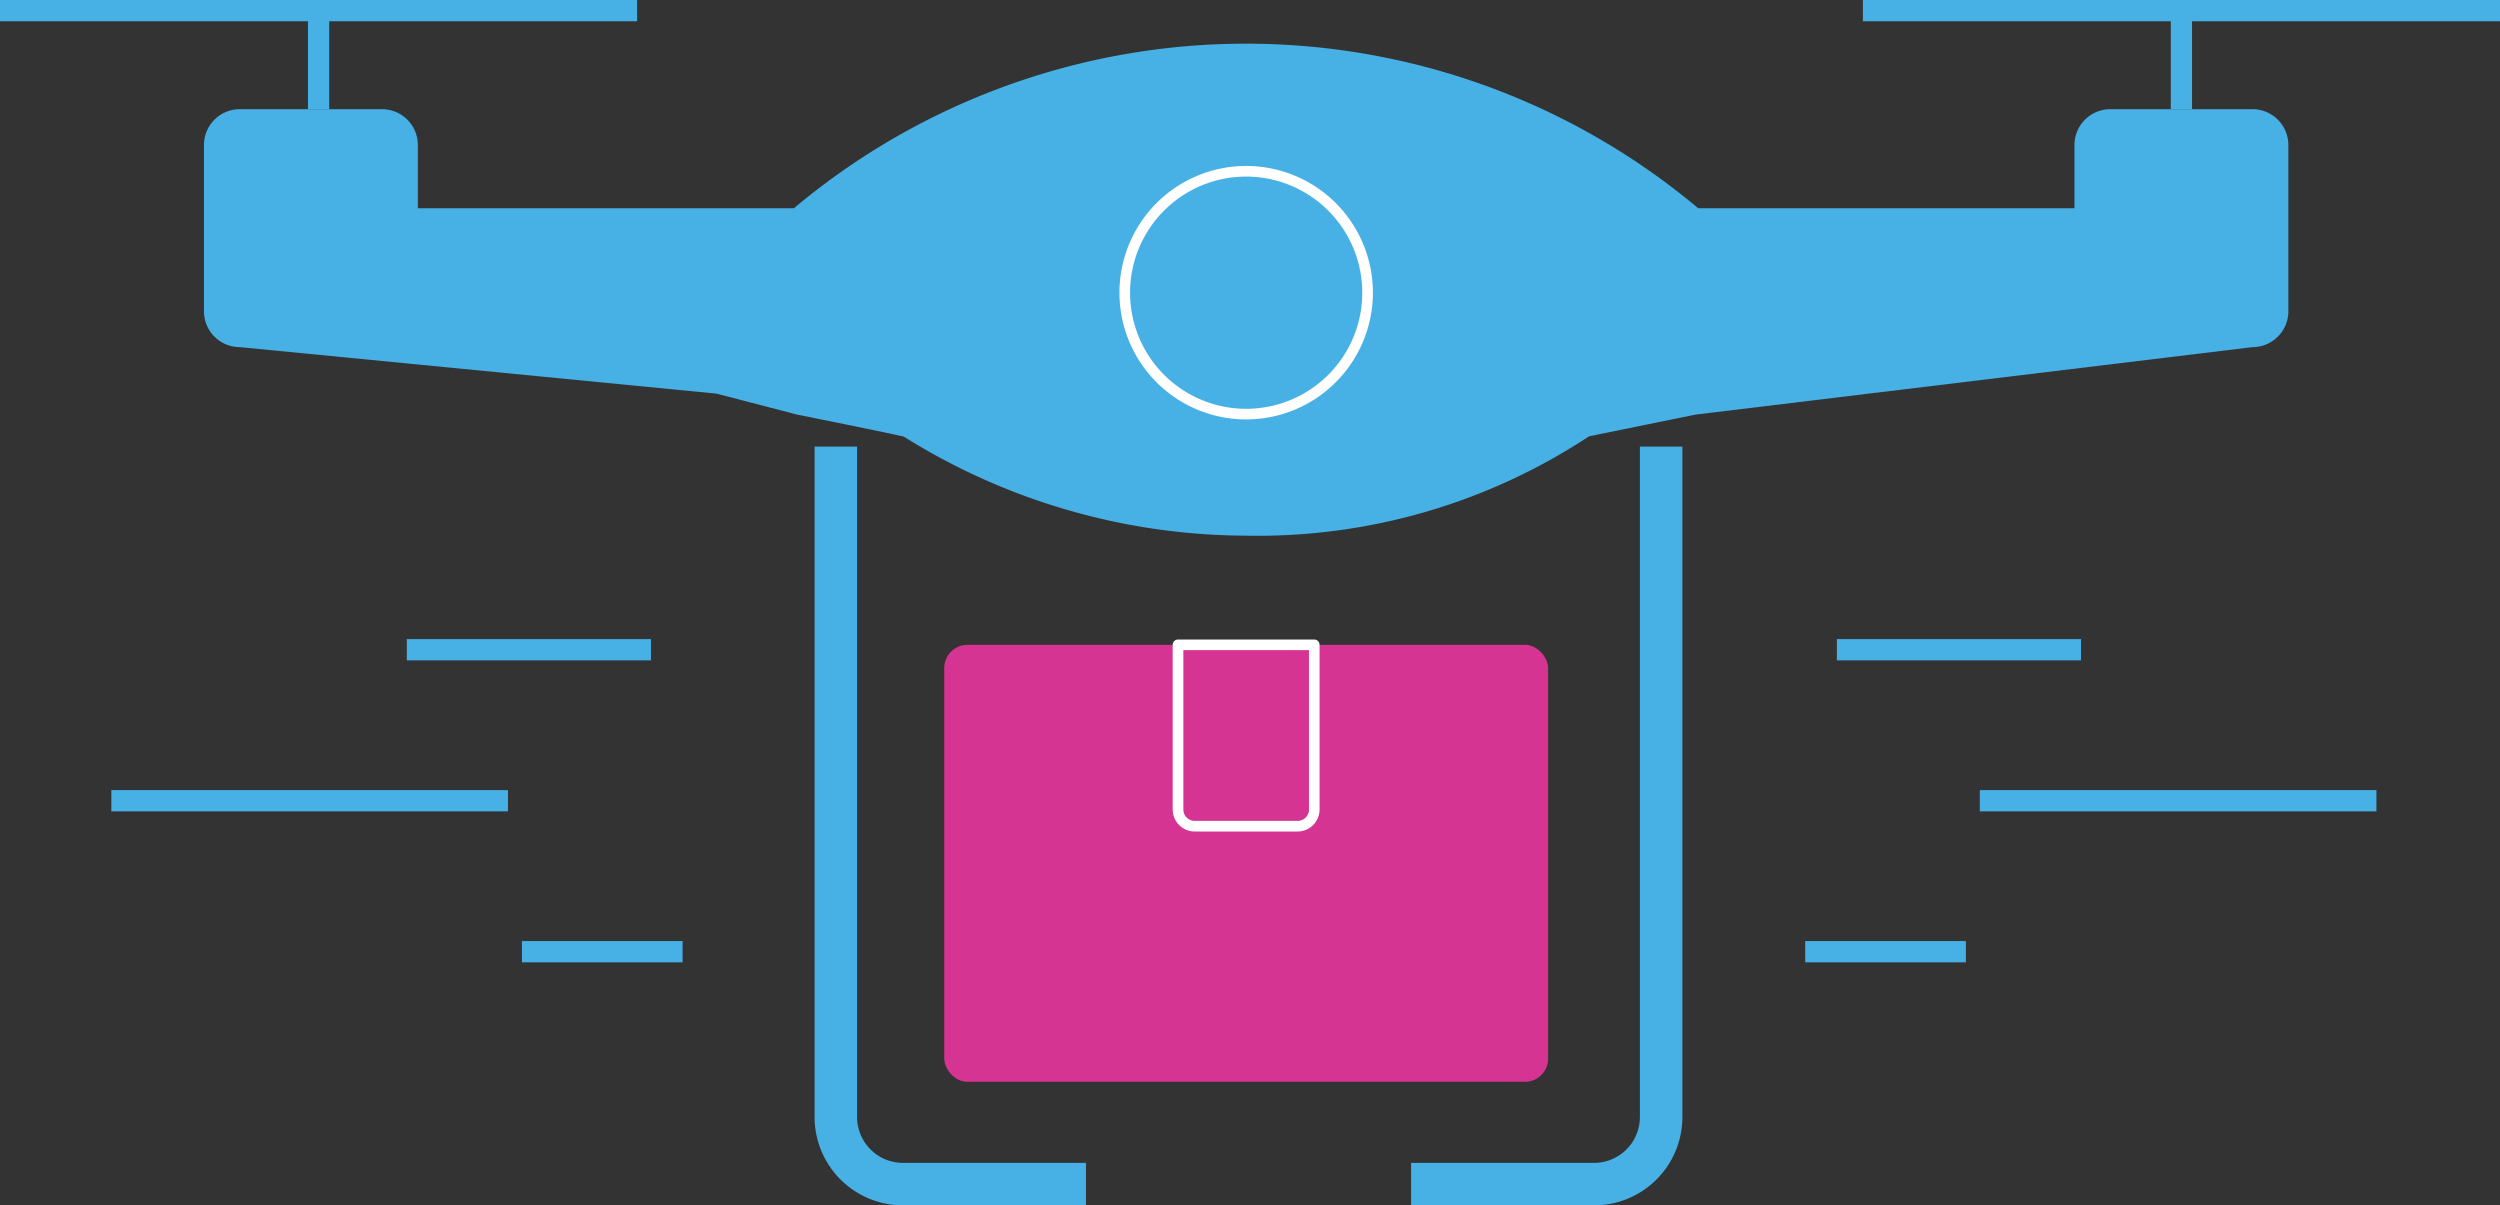 <svg xmlns="http://www.w3.org/2000/svg" id="Layer_2" data-name="Layer 2" viewBox="0 0 58.824 28.362"><rect x="0" y="0" width="58.824" height="28.362" fill="#333333" stroke="none"/><defs><style>.cls-1{fill:#47b1e5;}.cls-2{fill:#d63493;}.cls-3{fill:#fff;}</style></defs><rect class="cls-1" x="46.584" y="18.591" width="9.332" height="0.5"></rect><rect class="cls-1" x="42.476" y="22.143" width="3.78" height="0.5"></rect><rect class="cls-1" x="43.221" y="15.038" width="5.744" height="0.5"></rect><path class="cls-1" d="M55.041,7.745H51.697a.844.844,0,0,0-.845.845v1.487H42a16.55,16.55,0,0,0-21.28,0H11.873V8.59a.844.844,0,0,0-.845-.845H7.684A.844.844,0,0,0,6.84,8.59v3.909a.844.844,0,0,0,.845.845l11.215,1.094,1.891.492,1.134.229,1.064.22.317.07A15.252,15.252,0,0,0,31.36,17.78a14.15,14.15,0,0,0,8.072-2.339l.308-.062,2.198-.448,13.102-1.587a.844.844,0,0,0,.845-.845V8.59A.844.844,0,0,0,55.041,7.745Z" transform="translate(-2.041 -5.176)"></path><rect class="cls-2" x="24.258" y="20.348" width="14.208" height="10.282" rx="0.545" transform="translate(60.684 45.803) rotate(180)"></rect><path class="cls-3" d="M31.363,15.045a2.982,2.982,0,1,1,2.982-2.982A2.986,2.986,0,0,1,31.363,15.045Zm0-5.714a2.732,2.732,0,1,0,2.732,2.732A2.735,2.735,0,0,0,31.363,9.331Z" transform="translate(-2.041 -5.176)"></path><path class="cls-3" d="M32.574,24.741H30.151a.518.518,0,0,1-.517-.517v-3.875a.125.125,0,0,1,.125-.125h3.206a.125.125,0,0,1,.125.125v3.875A.518.518,0,0,1,32.574,24.741Zm-2.689-4.267v3.75a.267.267,0,0,0,.267.267H32.574a.267.267,0,0,0,.267-.267v-3.75Z" transform="translate(-2.041 -5.176)"></path><path class="cls-1" d="M39.55,33.538H35.243v-1H39.55A1.079,1.079,0,0,0,40.627,31.46V15.685h1V31.46A2.08,2.08,0,0,1,39.55,33.538Z" transform="translate(-2.041 -5.176)"></path><path class="cls-1" d="M27.593,33.538H23.286A2.08,2.08,0,0,1,21.208,31.46V15.685h1V31.46a1.079,1.079,0,0,0,1.078,1.078H27.593Z" transform="translate(-2.041 -5.176)"></path><rect class="cls-1" x="43.833" width="14.991" height="0.5"></rect><rect class="cls-1" x="51.078" y="0.25" width="0.5" height="2.32"></rect><rect class="cls-1" width="14.991" height="0.5"></rect><rect class="cls-1" x="7.246" y="0.25" width="0.5" height="2.32"></rect><rect class="cls-1" x="2.62" y="18.591" width="9.332" height="0.5"></rect><rect class="cls-1" x="12.281" y="22.143" width="3.78" height="0.5"></rect><rect class="cls-1" x="9.572" y="15.038" width="5.745" height="0.5"></rect></svg>